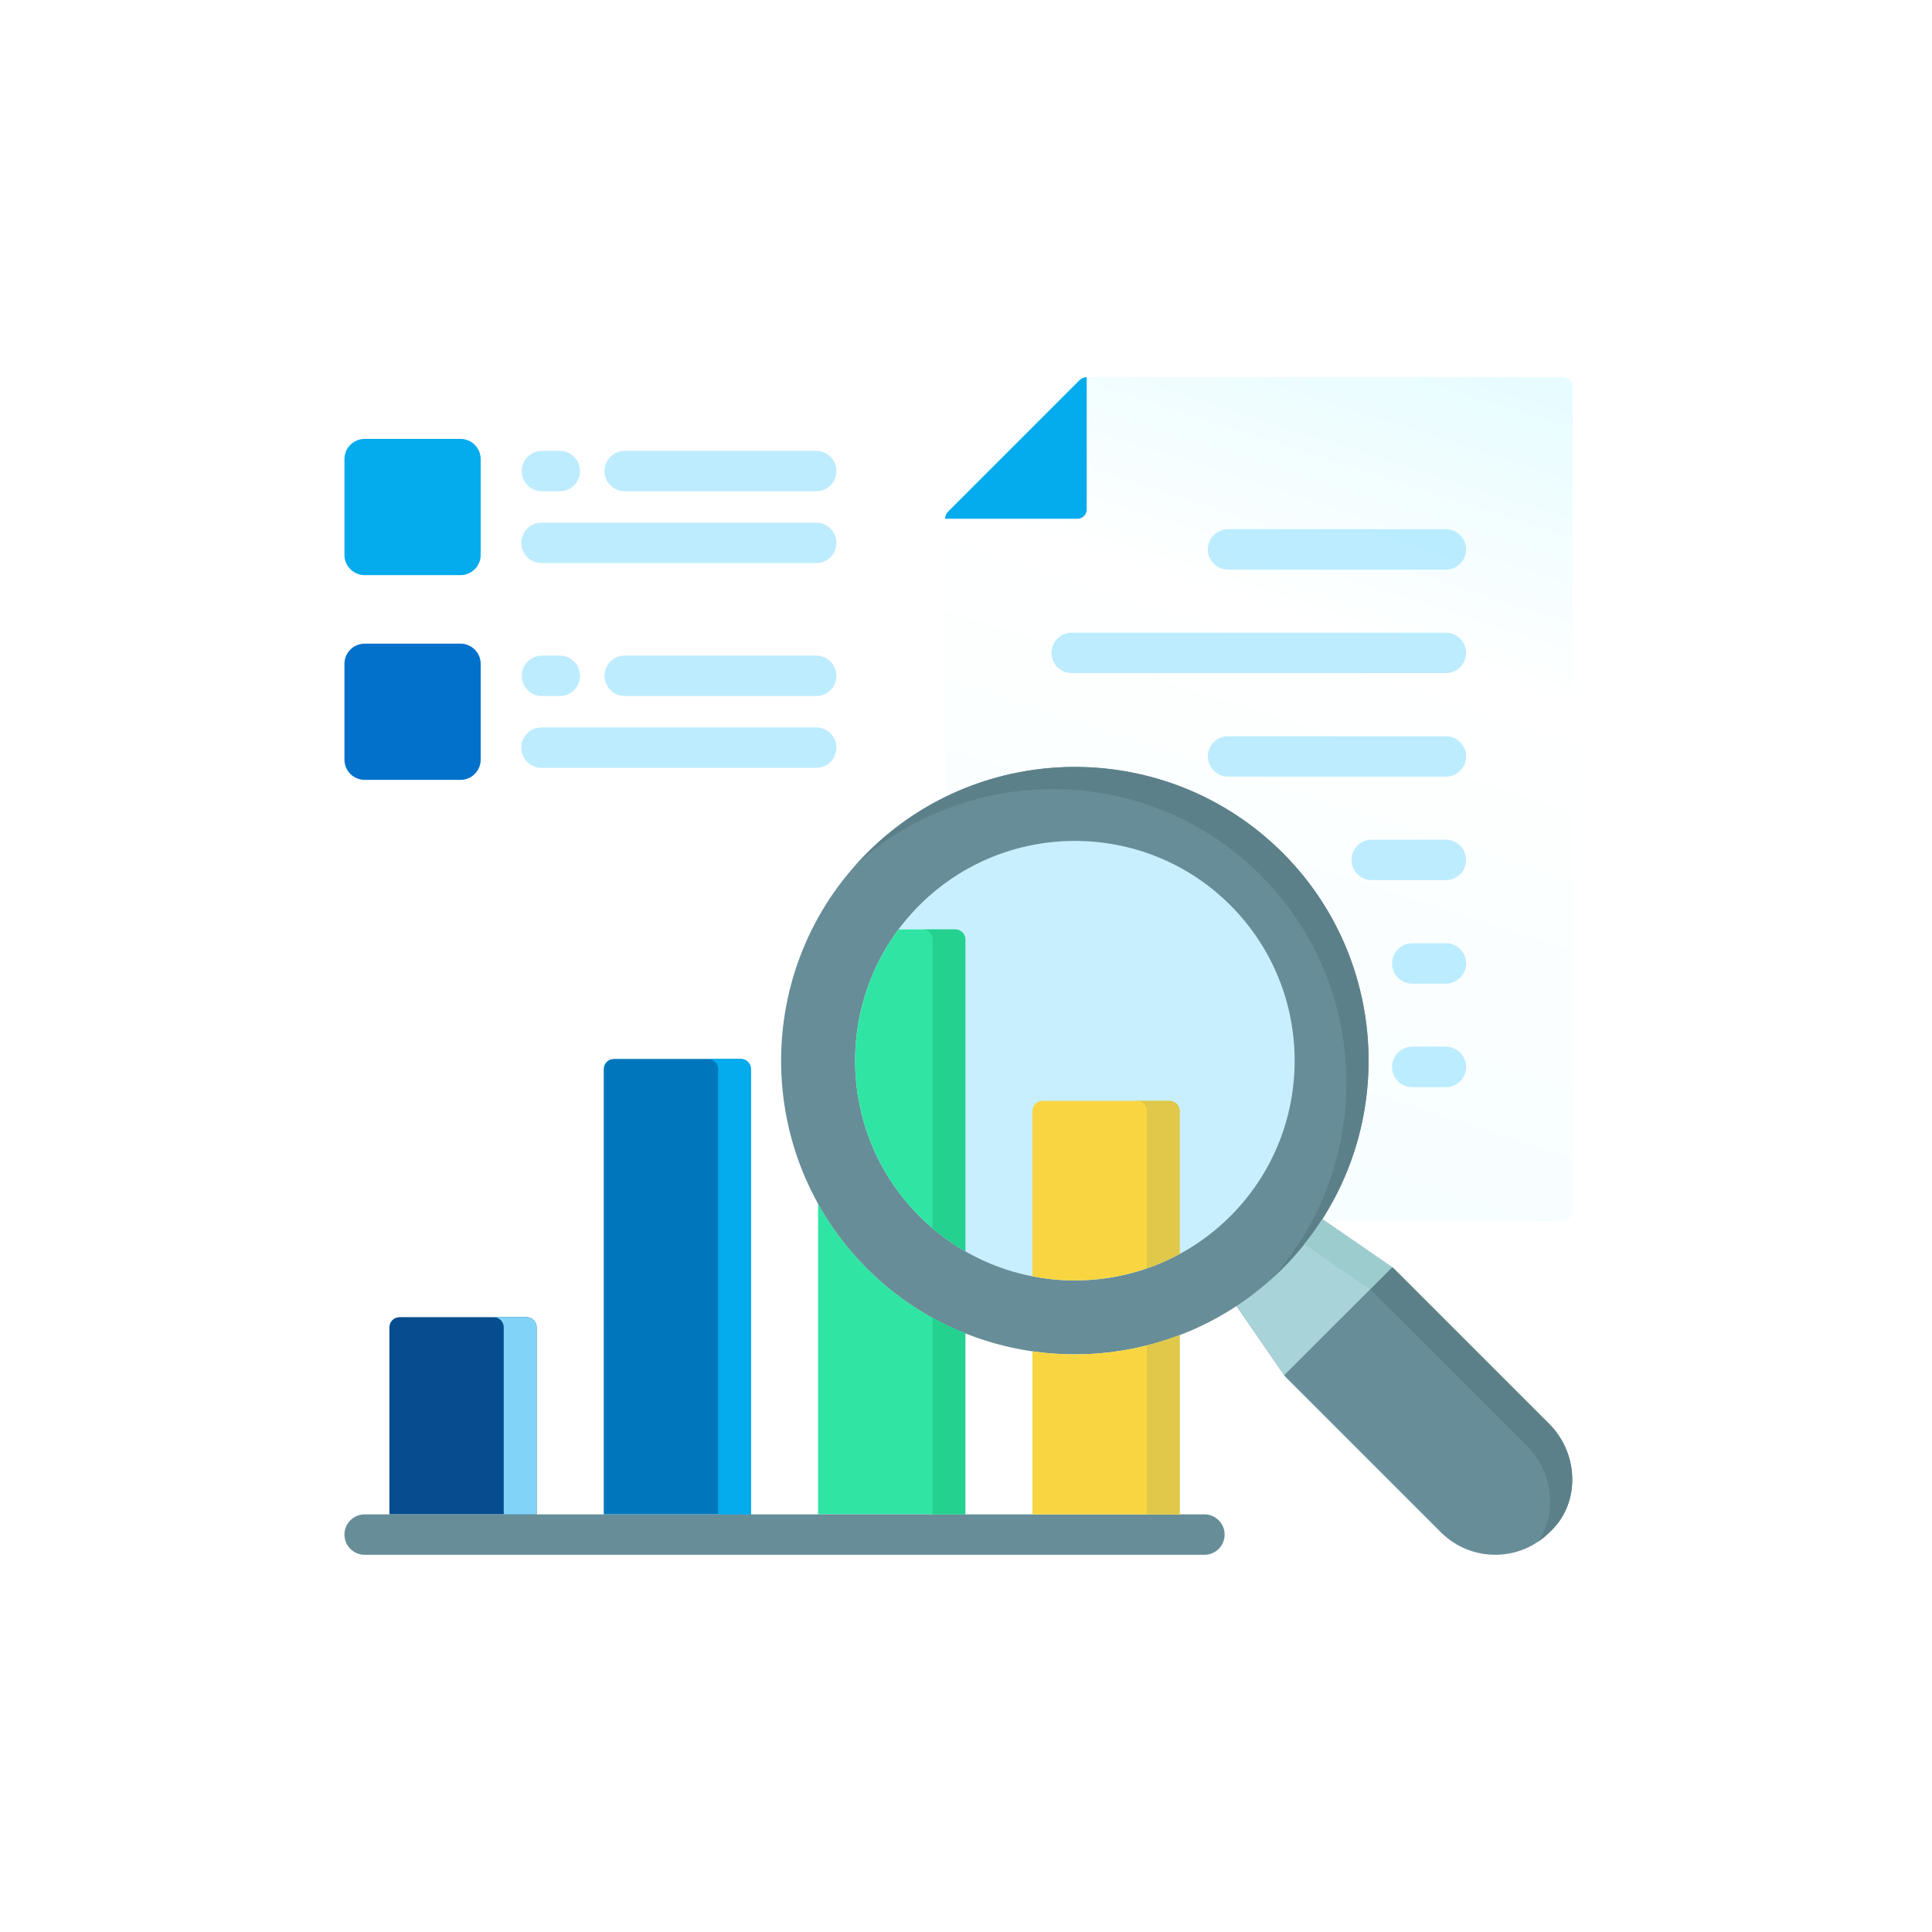 <svg width="70" height="70" viewBox="0 0 70 70" fill="none" xmlns="http://www.w3.org/2000/svg">
<g filter="url(#filter0_d_3283_21412)">
<rect x="3" y="3" width="64" height="64" rx="16" fill="white"/>
<path d="M56.978 43.88V14.033C56.978 13.936 56.939 13.843 56.87 13.774C56.802 13.705 56.709 13.667 56.611 13.667H39.371C39.274 13.667 39.181 13.705 39.112 13.774L34.349 18.537C34.316 18.571 34.288 18.611 34.27 18.655C34.252 18.7 34.242 18.748 34.242 18.796V28.877C33.195 29.392 32.241 30.076 31.416 30.901C27.979 34.339 27.387 39.562 29.641 43.613V54.868H27.207V38.736C27.207 38.639 27.169 38.546 27.1 38.477C27.031 38.408 26.938 38.37 26.841 38.37H22.242C22.145 38.37 22.052 38.408 21.983 38.477C21.915 38.546 21.876 38.639 21.876 38.736V54.868H19.442V48.092C19.442 47.995 19.404 47.902 19.335 47.833C19.266 47.764 19.173 47.726 19.076 47.726H14.475C14.378 47.726 14.285 47.764 14.216 47.833C14.147 47.902 14.109 47.995 14.109 48.092V54.868H13.213C13.019 54.868 12.832 54.945 12.695 55.082C12.558 55.22 12.48 55.406 12.48 55.6C12.48 55.794 12.558 55.981 12.695 56.118C12.832 56.255 13.019 56.333 13.213 56.333H43.638C43.832 56.333 44.019 56.255 44.156 56.118C44.293 55.981 44.37 55.794 44.37 55.6C44.37 55.406 44.293 55.22 44.156 55.082C44.019 54.945 43.832 54.868 43.638 54.868H42.742V48.374C43.465 48.099 44.156 47.746 44.802 47.321L46.53 49.827L46.53 49.828L46.535 49.834L46.535 49.834C46.549 49.854 46.565 49.874 46.583 49.892L52.211 55.52C53.291 56.6 55.044 56.604 56.126 55.531C56.16 55.501 56.193 55.469 56.226 55.437C56.683 54.98 56.944 54.365 56.964 53.69C56.987 52.91 56.685 52.148 56.135 51.597L50.506 45.969C50.488 45.951 50.469 45.935 50.448 45.921L50.448 45.921L50.441 45.916L50.441 45.916L48.019 44.246H56.611C56.708 44.246 56.801 44.208 56.87 44.139C56.939 44.07 56.977 43.977 56.977 43.88L56.978 43.88ZM37.409 54.868H34.975V48.308C35.757 48.621 36.574 48.84 37.409 48.961V54.868Z" fill="url(#paint0_linear_3283_21412)"/>
<path d="M31.414 45.957C30.717 45.261 30.12 44.472 29.641 43.611V54.866H34.974V48.306C33.64 47.773 32.429 46.974 31.414 45.957Z" fill="#30E5A3"/>
<path d="M46.471 30.901C42.32 26.75 35.566 26.75 31.416 30.901C27.264 35.053 27.262 41.808 31.413 45.959C35.045 49.59 40.67 50.044 44.801 47.32L46.529 49.826L46.529 49.827L46.534 49.834L46.534 49.833C46.548 49.854 46.564 49.873 46.582 49.892L52.21 55.52C53.29 56.599 55.043 56.603 56.125 55.531C56.159 55.5 56.192 55.468 56.225 55.436C56.682 54.979 56.943 54.364 56.963 53.689C56.986 52.91 56.684 52.147 56.133 51.597L50.505 45.968C50.487 45.951 50.468 45.935 50.447 45.921L50.447 45.92L50.44 45.915L50.44 45.915L47.909 44.171C50.548 40.052 50.069 34.499 46.471 30.901Z" fill="#678D98"/>
<path d="M33.313 32.797C30.206 35.904 30.205 40.958 33.311 44.063C36.418 47.17 41.473 47.17 44.579 44.063C47.685 40.958 47.684 35.904 44.577 32.797C41.472 29.692 36.419 29.692 33.313 32.797Z" fill="#C8EFFE"/>
<path d="M34.975 42.526V34.042C34.975 33.945 34.936 33.852 34.868 33.783C34.799 33.715 34.706 33.676 34.609 33.676H32.554C30.232 36.794 30.483 41.236 33.31 44.063C33.806 44.56 34.366 44.988 34.975 45.337V42.526L34.975 42.526Z" fill="#30E5A3"/>
<path d="M46.471 45.956C45.962 46.466 45.402 46.923 44.801 47.319L46.529 49.826L50.441 45.915L47.909 44.17C47.495 44.816 47.013 45.414 46.471 45.956H46.471Z" fill="#A8D3D8"/>
<path d="M31.419 30.901C31.285 31.035 31.154 31.172 31.027 31.313C35.202 27.558 41.654 27.688 45.67 31.704C49.687 35.721 49.817 42.173 46.062 46.348C46.202 46.222 46.339 46.091 46.474 45.956C50.625 41.806 50.625 35.052 46.474 30.901C42.323 26.75 35.569 26.75 31.419 30.901L31.419 30.901ZM50.443 45.915L49.64 46.719C49.662 46.734 49.684 46.752 49.704 46.772L55.333 52.4C55.883 52.95 56.185 53.713 56.162 54.493C56.147 54.991 56 55.456 55.741 55.849C55.879 55.755 56.009 55.648 56.128 55.531C56.162 55.5 56.195 55.468 56.228 55.436C56.685 54.979 56.946 54.364 56.966 53.689C56.989 52.909 56.687 52.147 56.136 51.596L50.508 45.968C50.488 45.948 50.467 45.931 50.443 45.915Z" fill="#5C8089"/>
<path d="M47.908 44.17C47.707 44.484 47.489 44.787 47.256 45.078L49.636 46.719L50.44 45.915L47.908 44.17H47.908Z" fill="#9DCCCE"/>
<path d="M43.638 56.333H13.213C13.019 56.333 12.832 56.256 12.695 56.119C12.558 55.981 12.48 55.795 12.48 55.601C12.48 55.407 12.558 55.22 12.695 55.083C12.832 54.946 13.019 54.868 13.213 54.868H43.638C43.832 54.868 44.019 54.946 44.156 55.083C44.293 55.22 44.37 55.407 44.37 55.601C44.37 55.795 44.293 55.981 44.156 56.119C44.019 56.256 43.832 56.333 43.638 56.333Z" fill="#678D98"/>
<path d="M39.373 18.461V13.667C39.276 13.667 39.183 13.705 39.114 13.774L34.351 18.537C34.317 18.571 34.29 18.611 34.272 18.655C34.254 18.7 34.244 18.748 34.244 18.796H39.038C39.082 18.796 39.126 18.787 39.166 18.77C39.207 18.753 39.244 18.729 39.275 18.698C39.306 18.667 39.331 18.63 39.347 18.589C39.364 18.549 39.373 18.505 39.373 18.461L39.373 18.461Z" fill="#04ABED"/>
<path d="M52.388 35.64H51.17C50.975 35.64 50.789 35.563 50.652 35.425C50.514 35.288 50.437 35.102 50.437 34.907C50.437 34.713 50.514 34.527 50.652 34.389C50.789 34.252 50.975 34.175 51.17 34.175H52.388C52.582 34.175 52.768 34.252 52.905 34.389C53.043 34.527 53.12 34.713 53.12 34.907C53.12 35.102 53.043 35.288 52.905 35.425C52.768 35.563 52.582 35.64 52.388 35.64ZM52.388 28.14H44.495C44.301 28.14 44.115 28.062 43.978 27.925C43.84 27.788 43.763 27.602 43.763 27.407C43.763 27.213 43.84 27.027 43.978 26.889C44.115 26.752 44.301 26.675 44.495 26.675H52.388C52.582 26.675 52.768 26.752 52.905 26.889C53.043 27.027 53.12 27.213 53.12 27.407C53.12 27.602 53.043 27.788 52.905 27.925C52.768 28.062 52.582 28.14 52.388 28.14ZM52.388 31.888H49.7C49.506 31.888 49.32 31.811 49.182 31.674C49.045 31.537 48.968 31.35 48.968 31.156C48.968 30.962 49.045 30.775 49.182 30.638C49.32 30.501 49.506 30.423 49.7 30.423H52.388C52.582 30.423 52.768 30.501 52.905 30.638C53.043 30.775 53.12 30.962 53.12 31.156C53.12 31.35 53.043 31.537 52.905 31.674C52.768 31.811 52.582 31.888 52.388 31.888ZM52.388 24.388H38.83C38.636 24.388 38.45 24.311 38.312 24.174C38.175 24.036 38.098 23.85 38.098 23.656C38.098 23.462 38.175 23.275 38.312 23.138C38.45 23 38.636 22.923 38.83 22.923H52.388C52.582 22.923 52.768 23 52.905 23.138C53.043 23.275 53.12 23.462 53.12 23.656C53.12 23.85 53.043 24.036 52.905 24.174C52.768 24.311 52.582 24.388 52.388 24.388ZM52.388 20.64H44.495C44.301 20.64 44.115 20.562 43.978 20.425C43.84 20.288 43.763 20.101 43.763 19.907C43.763 19.713 43.84 19.526 43.978 19.389C44.115 19.252 44.301 19.175 44.495 19.175H52.388C52.582 19.175 52.768 19.252 52.905 19.389C53.043 19.526 53.12 19.713 53.12 19.907C53.12 20.101 53.043 20.288 52.905 20.425C52.768 20.562 52.582 20.64 52.388 20.64ZM52.388 39.389H51.17C50.975 39.389 50.789 39.311 50.652 39.174C50.514 39.037 50.437 38.85 50.437 38.656C50.437 38.462 50.514 38.276 50.652 38.138C50.789 38.001 50.975 37.924 51.17 37.924H52.388C52.582 37.924 52.768 38.001 52.905 38.138C53.043 38.276 53.12 38.462 53.12 38.656C53.12 38.85 53.043 39.037 52.905 39.174C52.768 39.311 52.582 39.389 52.388 39.389Z" fill="#92DFFF" fill-opacity="0.59"/>
<path d="M20.284 17.801H19.635C19.441 17.801 19.255 17.724 19.117 17.586C18.98 17.449 18.903 17.263 18.903 17.068C18.903 16.874 18.98 16.688 19.117 16.55C19.255 16.413 19.441 16.336 19.635 16.336H20.284C20.478 16.336 20.664 16.413 20.802 16.55C20.939 16.688 21.016 16.874 21.016 17.068C21.016 17.263 20.939 17.449 20.802 17.586C20.664 17.724 20.478 17.801 20.284 17.801ZM29.573 17.801H22.635C22.44 17.801 22.254 17.724 22.117 17.586C21.979 17.449 21.902 17.263 21.902 17.068C21.902 16.874 21.979 16.688 22.117 16.55C22.254 16.413 22.44 16.336 22.635 16.336H29.573C29.768 16.336 29.954 16.413 30.091 16.55C30.229 16.688 30.306 16.874 30.306 17.068C30.306 17.263 30.229 17.449 30.091 17.586C29.954 17.724 29.768 17.801 29.573 17.801ZM29.573 20.403H19.619C19.425 20.403 19.239 20.326 19.101 20.189C18.964 20.051 18.887 19.865 18.887 19.671C18.887 19.477 18.964 19.29 19.101 19.153C19.239 19.015 19.425 18.938 19.619 18.938H29.573C29.768 18.938 29.954 19.015 30.091 19.153C30.229 19.29 30.306 19.477 30.306 19.671C30.306 19.865 30.229 20.051 30.091 20.189C29.954 20.326 29.768 20.403 29.573 20.403ZM20.284 25.219H19.635C19.441 25.219 19.255 25.142 19.117 25.004C18.98 24.867 18.903 24.681 18.903 24.486C18.903 24.292 18.98 24.106 19.117 23.968C19.255 23.831 19.441 23.754 19.635 23.754H20.284C20.478 23.754 20.664 23.831 20.802 23.968C20.939 24.106 21.016 24.292 21.016 24.486C21.016 24.681 20.939 24.867 20.802 25.004C20.664 25.142 20.478 25.219 20.284 25.219ZM29.573 25.219H22.635C22.44 25.219 22.254 25.142 22.117 25.004C21.979 24.867 21.902 24.681 21.902 24.486C21.902 24.292 21.979 24.106 22.117 23.968C22.254 23.831 22.44 23.754 22.635 23.754H29.573C29.768 23.754 29.954 23.831 30.091 23.968C30.229 24.106 30.306 24.292 30.306 24.486C30.306 24.681 30.229 24.867 30.091 25.004C29.954 25.142 29.768 25.219 29.573 25.219ZM29.573 27.821H19.619C19.425 27.821 19.239 27.744 19.101 27.607C18.964 27.469 18.887 27.283 18.887 27.089C18.887 26.895 18.964 26.708 19.101 26.571C19.239 26.433 19.425 26.356 19.619 26.356H29.573C29.768 26.356 29.954 26.433 30.091 26.571C30.229 26.708 30.306 26.895 30.306 27.089C30.306 27.283 30.229 27.469 30.091 27.607C29.954 27.744 29.768 27.821 29.573 27.821Z" fill="#92DFFF" fill-opacity="0.59"/>
<path d="M16.684 15.902H13.213C12.808 15.902 12.48 16.23 12.48 16.635V20.106C12.48 20.51 12.808 20.838 13.213 20.838H16.684C17.088 20.838 17.416 20.51 17.416 20.106V16.635C17.416 16.23 17.088 15.902 16.684 15.902Z" fill="#04ABED"/>
<path d="M16.684 23.321H13.213C12.808 23.321 12.48 23.649 12.48 24.053V27.524C12.48 27.929 12.808 28.256 13.213 28.256H16.684C17.088 28.256 17.416 27.929 17.416 27.524V24.053C17.416 23.649 17.088 23.321 16.684 23.321Z" fill="#0171CC"/>
<path d="M19.443 54.865V48.09C19.443 47.993 19.404 47.9 19.336 47.831C19.267 47.762 19.174 47.724 19.077 47.724H14.476C14.379 47.724 14.285 47.762 14.217 47.831C14.148 47.9 14.109 47.993 14.109 48.09V54.865H19.443Z" fill="#054D8E"/>
<path d="M27.206 54.866V38.734C27.206 38.637 27.168 38.544 27.099 38.475C27.03 38.407 26.937 38.368 26.84 38.368H22.241C22.144 38.368 22.051 38.407 21.982 38.475C21.914 38.544 21.875 38.637 21.875 38.734V54.866H27.206Z" fill="#0077BD"/>
<path d="M26.843 38.369H25.652C25.75 38.369 25.843 38.407 25.911 38.476C25.98 38.545 26.019 38.638 26.019 38.735V54.867H27.209V38.735C27.209 38.638 27.17 38.545 27.102 38.476C27.033 38.407 26.94 38.369 26.843 38.369Z" fill="#04ABED"/>
<path d="M19.075 47.724H17.885C17.982 47.724 18.075 47.762 18.144 47.831C18.212 47.9 18.251 47.993 18.251 48.09V54.865H19.441V48.09C19.441 47.993 19.403 47.9 19.334 47.831C19.265 47.762 19.172 47.724 19.075 47.724Z" fill="#81D4F7"/>
<path d="M34.978 42.526V34.042C34.978 33.945 34.94 33.852 34.871 33.783C34.802 33.714 34.709 33.675 34.612 33.675H33.422C33.519 33.675 33.612 33.714 33.681 33.783C33.749 33.852 33.788 33.945 33.788 34.042V44.497C34.158 44.813 34.557 45.094 34.978 45.336V42.526V42.526ZM33.788 47.743V54.867H34.978V48.308C34.57 48.145 34.173 47.956 33.788 47.743Z" fill="#24D18F"/>
<path d="M42.74 45.433V40.253C42.74 40.156 42.701 40.063 42.633 39.994C42.564 39.925 42.471 39.887 42.374 39.887H37.773C37.675 39.887 37.582 39.925 37.514 39.994C37.445 40.063 37.406 40.156 37.406 40.253V46.245C39.202 46.595 41.095 46.323 42.74 45.433ZM37.406 48.961V54.868H42.74V48.374C41.034 49.024 39.193 49.219 37.406 48.961Z" fill="#F9D641"/>
<path d="M41.552 48.748V54.867H42.742V48.374C42.353 48.522 41.956 48.647 41.552 48.748ZM41.552 44.743V45.957C41.962 45.815 42.36 45.639 42.742 45.432V40.253C42.742 40.156 42.703 40.062 42.635 39.994C42.566 39.925 42.473 39.886 42.376 39.886H41.185C41.283 39.886 41.376 39.925 41.444 39.994C41.513 40.062 41.552 40.156 41.552 40.253V44.743Z" fill="#DFC84A"/>
</g>
<defs>
<filter id="filter0_d_3283_21412" x="0" y="0" width="70" height="70" filterUnits="userSpaceOnUse" color-interpolation-filters="sRGB">
<feFlood flood-opacity="0" result="BackgroundImageFix"/>
<feColorMatrix in="SourceAlpha" type="matrix" values="0 0 0 0 0 0 0 0 0 0 0 0 0 0 0 0 0 0 127 0" result="hardAlpha"/>
<feOffset/>
<feGaussianBlur stdDeviation="1.5"/>
<feComposite in2="hardAlpha" operator="out"/>
<feColorMatrix type="matrix" values="0 0 0 0 0 0 0 0 0 0 0 0 0 0 0 0 0 0 0.15 0"/>
<feBlend mode="normal" in2="BackgroundImageFix" result="effect1_dropShadow_3283_21412"/>
<feBlend mode="normal" in="SourceGraphic" in2="effect1_dropShadow_3283_21412" result="shape"/>
</filter>
<linearGradient id="paint0_linear_3283_21412" x1="64.872" y1="11.704" x2="44.406" y2="75.331" gradientUnits="userSpaceOnUse">
<stop stop-color="#DCFBFF"/>
<stop offset="0.235" stop-color="white"/>
<stop offset="0.984" stop-color="#EAFCFF"/>
</linearGradient>
</defs>
</svg>

